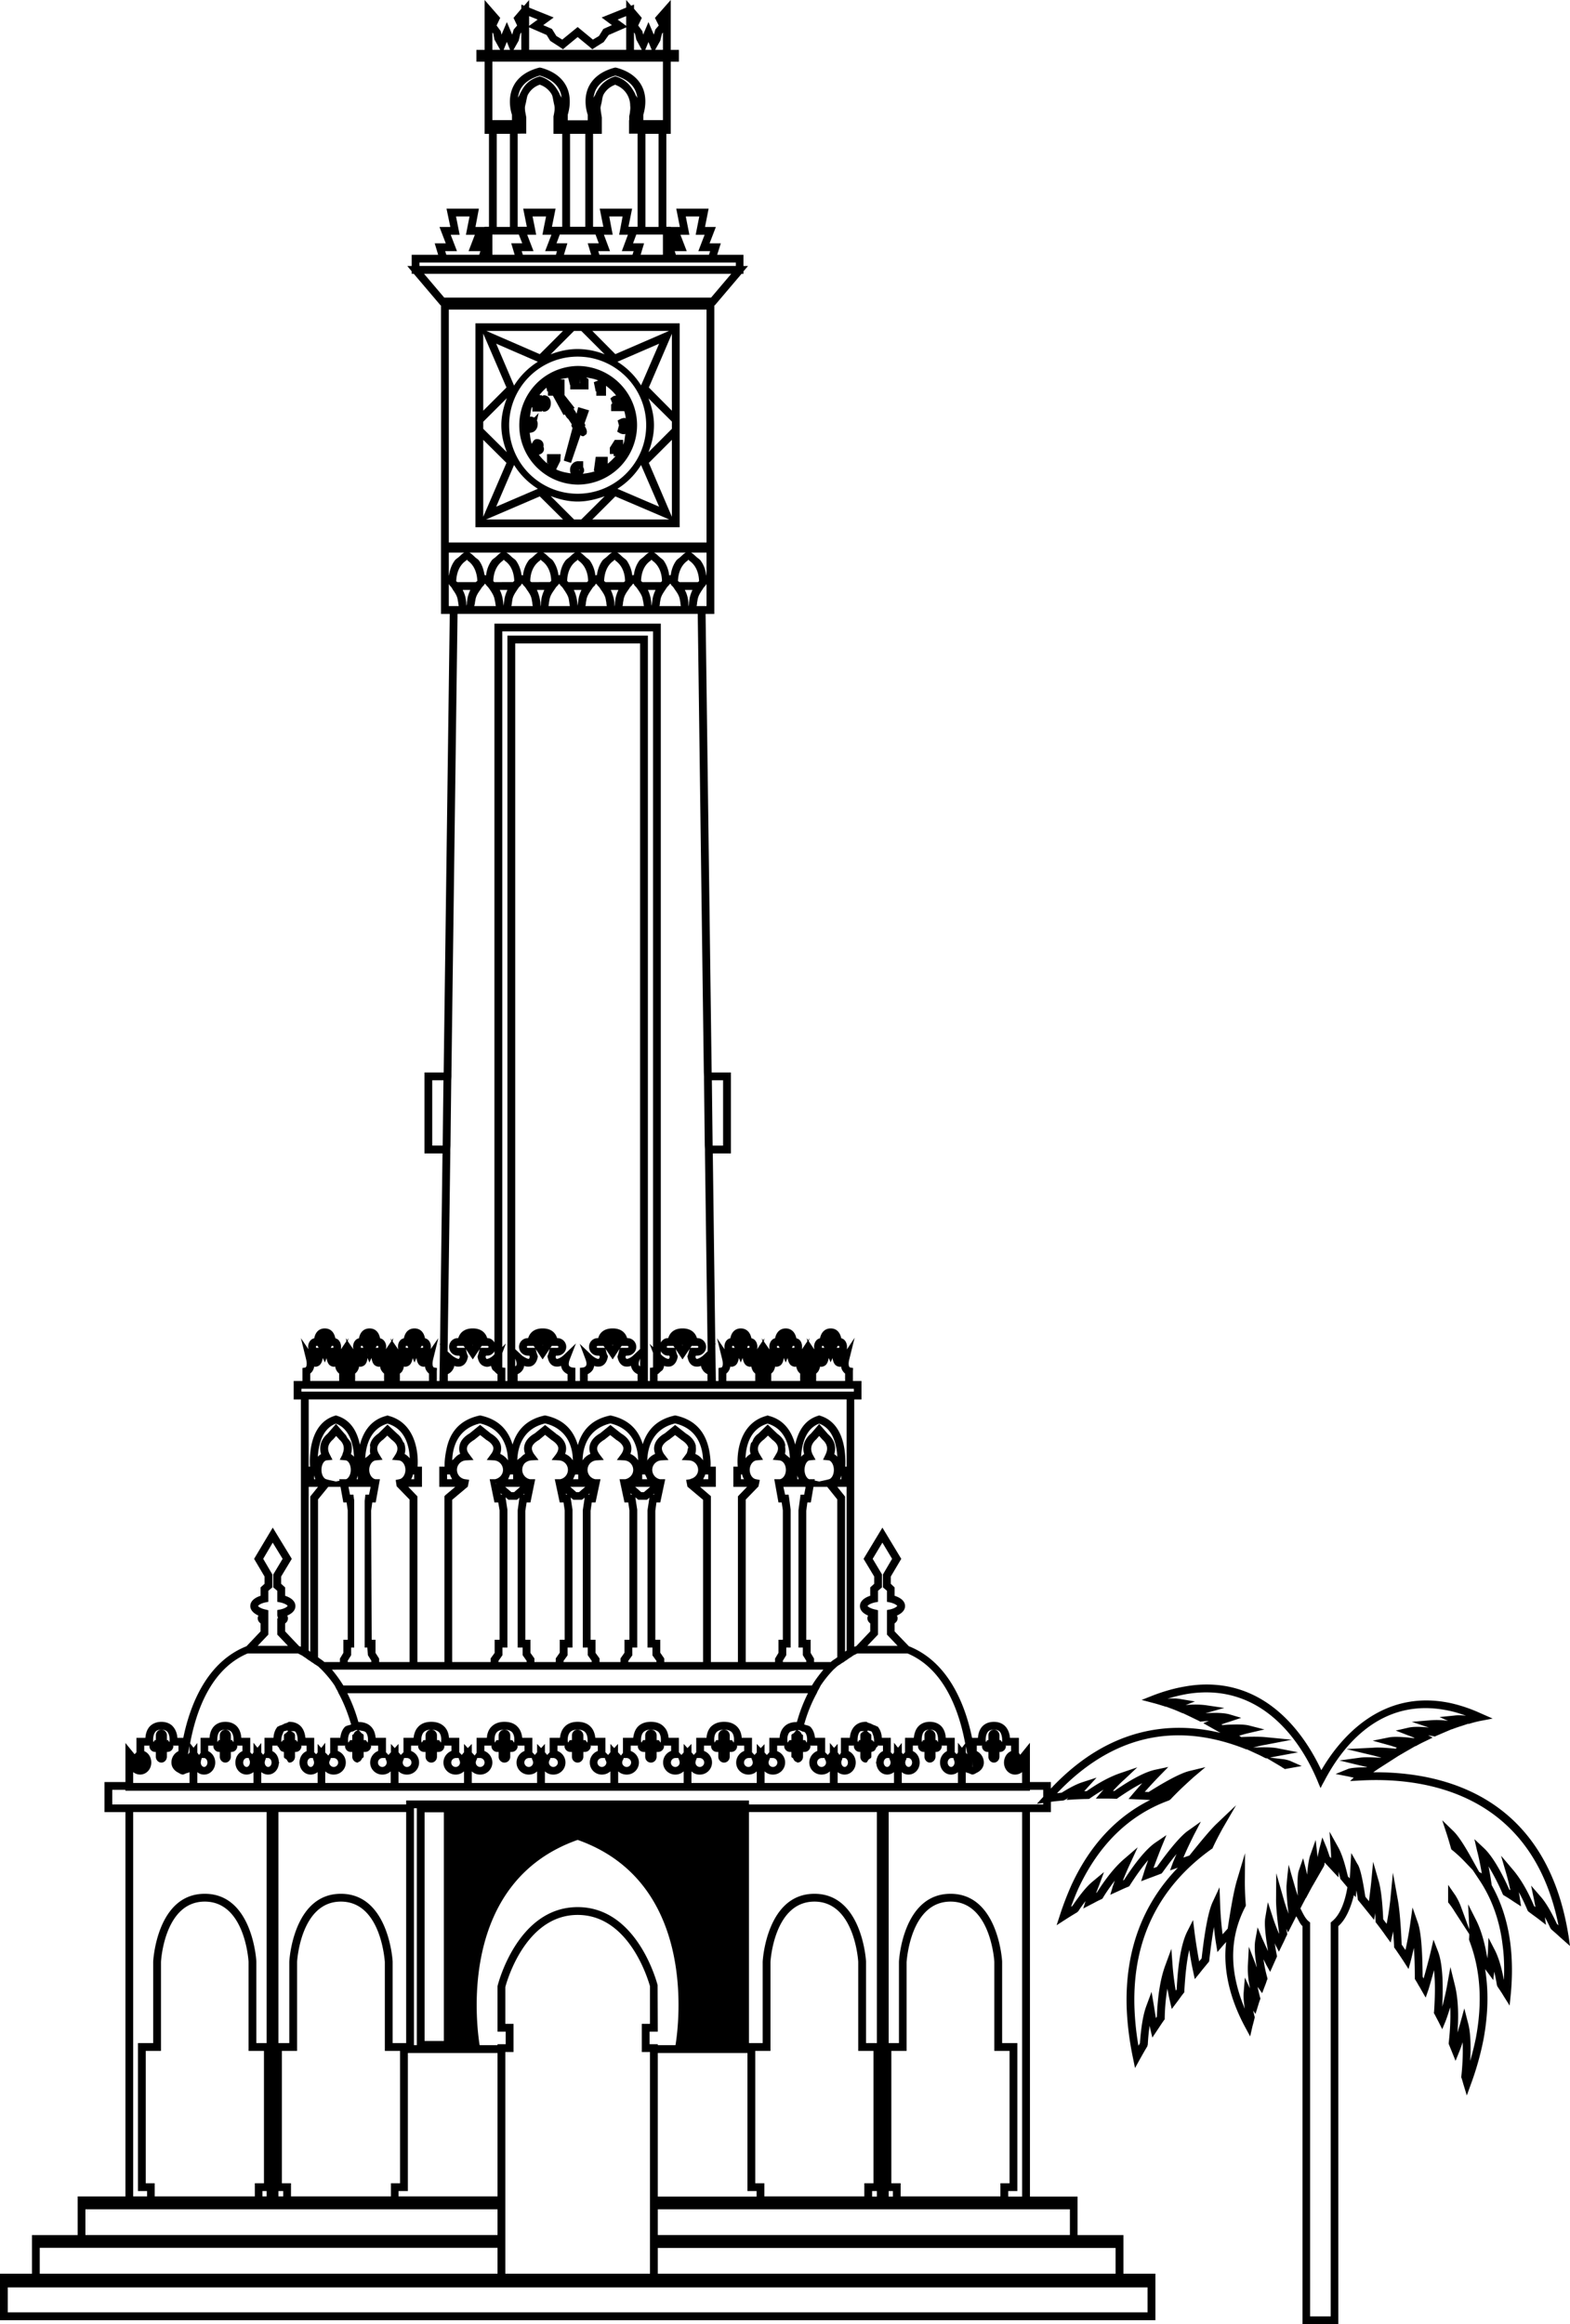 <svg width="109.975" height="162.731" xmlns="http://www.w3.org/2000/svg"><path d="M2845.987 1754.787c-.36-.053-.707-.12-1.027-.28l.293-.587.027-.48h-.96v.64a3.5 3.5 0 0 1-.573-.6c.2-.053.36-.187.36-.4a.352.352 0 0 0-.04-.16c.013-.04.013-.08.013-.107 0-.213-.16-.426-.467-.426-.2 0-.28.173-.36.333-.093-.24-.106-.507-.146-.773.146-.013.28-.053.36-.134.133-.12.2-.28.2-.48a.457.457 0 0 0-.053-.24l.12-.533-.307.32a.552.552 0 0 0-.253-.067c-.027 0-.04.027-.053.027.04-.227.053-.467.133-.68v.013l.04-.027v.307h.68v-.053c.04.013.067.067.12.067.24 0 .493-.187.493-.587 0-.387-.253-.56-.48-.56-.067 0-.093.04-.133.053v-.053h-.133v-.027l-.067.027c.16-.2.32-.373.506-.533l.053.266.053-.013v.307h.347l.747 1.36.08-.053.133.213c.027.04.08.08.12.12l.24.36c0 .027-.027.04-.027.067 0 .08.053.134.08.2l-.613 2.28.506.16.667-1.946c.04.013.053.053.08.067l.133.013.2-.147.027-.107c.027-.146-.053-.306-.12-.413l-.013-.013c0-.04.027-.053.027-.093 0-.053-.04-.08-.053-.133l.227-.64.093-.267-.76-.227-.12.467-.107.347.107-.347c-.027-.053-.04-.107-.08-.16l-.133-.2.08-.053-.707-.893v-1.094h-.307a3.53 3.53 0 0 1 .56-.12l.134.52.013-.013v.307H2847.227v-.68c0-.093-.12-.093-.16-.16.28.053.573.093.84.214l-.307.12.133.653.04-.013v.307h.68v-.694c.267.2.507.414.707.68-.08.013-.173.027-.24.08l-.16.12.133.347-.08.08v.467h.92c.053.16.08.333.107.506-.04-.013-.04-.027-.08-.027-.12 0-.24.04-.307.08l-.186.093.093.347-.12.44.186.107a.63.63 0 0 0 .32.067c.027 0 .04-.013.067-.027-.053.266-.053.533-.16.76v-.334h-.586l-.347.547v.44h.267v.147h.133a4.12 4.12 0 0 1-.547.533v-.48h-.84l-.133.973.067.04c-.267.093-.547.134-.84.174.04-.067.093-.134.093-.227a.462.462 0 0 0-.067-.24v-.413h-.333a.541.541 0 0 0-.4.16.613.613 0 0 0-.187.453c0 .093.013.173.053.24zm-1.587-.667a.096.096 0 0 1-.053-.027h.067zm-.787-.587zm-.466-.706c-.12-.267-.134-.574-.174-.867.04.293.053.6.174.867zm3.466-4.347.013-.293v.293h-.013c.013 0 0 0 0 0zm1.454 6.28h.013zm-1.48-.24v.04c-.013 0-.013 0-.013.013h-.013l.013-.067v-.013l.013.013zm4.04-3.107c0-2.28-1.867-4.146-4.16-4.146a4.154 4.154 0 0 0 0 8.307 4.165 4.165 0 0 0 4.16-4.16" style="fill:currentColor;fill-opacity:1;fill-rule:nonzero;stroke:none;stroke-width:.133" transform="translate(-2806.003 -1721.643)"/><path d="m2840.053 1758.013 3.76-1.613 1.627 1.613zm-.2-5.573 1.627 1.613-1.627 3.774zm0-1.267 1.654-1.653c-.227.6-.387 1.227-.387 1.893 0 .68.16 1.307.387 1.894l-1.654-1.64zm0-6.173 1.627 3.773-1.627 1.627zm5.587-.187-1.627 1.627-3.746-1.627zm.773 0h.507l1.64 1.64a5.261 5.261 0 0 0-1.893-.373c-.667 0-1.294.147-1.894.373zm6.654 0-3.76 1.627-1.614-1.627zm.2 5.587-1.614-1.627 1.614-3.76zm0 1.267-1.64 1.64c.226-.587.386-1.214.386-1.894 0-.666-.16-1.293-.386-1.88l1.64 1.627zm0 6.16-1.614-3.774 1.614-1.613zm-5.574.186 1.614-1.613 3.773 1.613zm4.68-.893-2.92-1.253a5.196 5.196 0 0 0 1.654-1.667zm-2.92-10.147 2.92-1.266-1.266 2.92a5.153 5.153 0 0 0-1.654-1.654zm-8.493-1.266 2.92 1.266c-.68.427-1.24.987-1.667 1.667zm2.92 10.16-2.92 1.253 1.253-2.92c.427.68.987 1.24 1.667 1.667zm-2.013-4.454c0-2.64 2.146-4.8 4.8-4.8 2.64 0 4.8 2.16 4.8 4.8 0 2.654-2.16 4.8-4.8 4.8a4.797 4.797 0 0 1-4.8-4.8zm5.053 6.6h-.507l-1.64-1.64c.587.227 1.227.387 1.894.387.666 0 1.293-.16 1.893-.373zm-.347.547h7.24v-14.28h-14.306V1758.56h7.066" style="fill:currentColor;fill-opacity:1;fill-rule:nonzero;stroke:none;stroke-width:.133" transform="translate(-2806.003 -1721.643)"/><path d="M2915.067 1856.36c-.4-.853-.774-1.493-1.12-1.893l-.694-.8.214 1.026s.04.2.093.48c-.027-.027-.053-.04-.093-.067-.454-1.08-.96-1.933-1.494-2.56l-.826-.973.36 1.227c0 .013.16.546.293 1.186a.284.284 0 0 1-.08-.053c-.44-.986-1.107-2.28-1.787-2.906l-.653-.614.2.867c.013.013.187.733.32 1.533l-.187-.106-.586-1.054c-.507-.906-.894-1.48-1.2-1.786l-.8-.774.346 1.054s.12.373.267.906l.027.08.067.053c.28.227.573.494.853.787l.574.6.506.76c.84 1.28 1.387 2.787 1.587 4.48.107.773.133 1.6.093 2.467-.173-.934-.387-1.6-.613-2.054l-.467-.906-.04 1.026s-.013.16-.04.414c-.173-1.067-.427-1.947-.76-2.627l-.587-1.16.067 1.293s.013.187.013.454l-.546-1.48a4.32 4.32 0 0 0-.427-.894l-.507-.733v1.227l.067.08c.133.173.267.36.387.56l1.027 1.586c0 .093 0 .214-.013.32v.067l.013.053c.786 2.027.933 4.32.466 6.814-.107.533-.24 1.066-.4 1.626.053-.96.04-2-.16-2.693l-.253-.987-.267.974c0 .013-.093.32-.213.72.08-1.04.08-2.294-.187-3.347l-.307-1.24-.226 1.253c0 .013-.133.76-.347 1.52.067-1.306.067-2.92-.293-3.866l-.32-.827-.2.867c0 .013-.227.946-.493 1.853l-.067-.133c-.013-1.934-.12-3.174-.334-3.774l-.373-1.066-.16 1.12c0 .013-.12.893-.333 1.853a1.878 1.878 0 0 1-.187-.267l-.08-.106c-.04-1.04-.133-2.387-.267-3.12l-.346-1.92-.187 1.946s-.08.76-.253 1.64l-.24-.32c-.053-1.226-.16-2.12-.307-2.64l-.4-1.386-.133 1.426c0 .013-.067.614-.16 1.334-.08-.107-.174-.214-.254-.32-.186-1.214-.346-1.934-.52-2.24l-.053-.08-.28-.507-.133-.227-.053.934s-.013.36-.053.84l-.053-.053-.08-.093c-.214-.934-.44-1.627-.694-2.067l-.586-1.053.08 1.2s.027.28.027.653c-.04-.04-.067-.08-.093-.093-.067-.2-.133-.387-.2-.587l-.32-.773-.213.813c-.04.174-.08.36-.12.574v-.013l-.134-1.2-.4 1.133c-.106.36-.16.853-.2 1.293-.04-.146-.053-.253-.053-.253l-.227-.893-.306.88c-.08.253-.107.8-.067 1.746-.147-.426-.24-.773-.24-.773l-.213-.733-.187-.667-.08.72-.067.72c-.013.173 0 .413.013.627.027.453.067.933.133 1.373a10.491 10.491 0 0 1-.347-1.027l-.52-1.813-.013 1.893c0 .547.107 1.534.214 2.294l-.013.04c-.254-.6-.427-1.12-.427-1.134l-.347-1.066-.186 1.106c-.08.507.053 1.48.2 2.32-.214-.44-.374-.826-.387-.826l-.347-.84-.16.893c-.093.52-.013 1.24.107 1.92-.067-.147-.093-.253-.093-.253l-.467-1.2-.067 1.28c-.027.533.04 1.12.147 1.64l-.36-.76-.08 1.013c-.027.307 0 .707.08 1.173-.253-.6-.453-1.2-.587-1.786-.453-1.907-.24-3.707.614-5.347l.04-.08v-.067c-.08-.934-.067-1.707-.067-1.707l.013-1.907-.547 1.827c-.253.813-.493 2.307-.667 3.453l-.36.4a23.13 23.13 0 0 1-.173-2.16l-.04-1.133-.48 1.027c-.293.626-.547 1.946-.773 3.946l-.027.04a1.69 1.69 0 0 0-.147.174c-.187-.987-.32-2-.32-2.014l-.107-.88-.4.787c-.4.787-.653 2.16-.746 4.067a.44.44 0 0 0-.067.093 20 20 0 0 1-.214-1.667l-.093-1.266-.44 1.2c-.333.92-.52 2.106-.573 3.546-.027.04-.04.067-.067.107-.08-.453-.133-.813-.133-.813l-.174-1.027-.36.973c-.226.6-.373 1.48-.453 2.627-.04.053-.067.12-.107.173a19.784 19.784 0 0 1-.28-2.746c-.133-4.667 1.694-8.374 5.4-11.027l.067-.04.027-.067c.334-.72.667-1.293.667-1.307l.96-1.653-1.387 1.32c-.4.387-1.026 1.133-1.88 2.2-.146.053-.28.093-.426.147.346-.814.706-1.507.706-1.52l.52-1-.92.653c-.466.333-1.2 1.173-2.16 2.52l-.24.08c.28-.76.56-1.467.56-1.467l.347-.84-.747.507c-.773.52-1.626 1.707-2.226 2.64-.013 0-.04.013-.067.013.24-.614.493-1.147.493-1.147l.533-1.16-.973.84c-.773.667-1.44 1.627-1.88 2.32-.013.013-.027.027-.053.027.107-.28.187-.48.187-.48l.36-.973-.8.666c-.52.427-1.04 1.16-1.414 1.707-.027.013-.067.04-.093.053.16-.44.334-.88.52-1.293 1.427-3.054 3.547-5.134 6.334-6.147l.106-.067c.747-.8 1.587-1.52 1.587-1.533l.867-.733-1.107.266c-.693.16-1.933.88-2.88 1.48-.093-.013-.173-.013-.267-.013a35.105 35.105 0 0 1 1.027-1.107l.627-.64-.88.187c-.867.173-2.04.893-2.894 1.493h-.107c.4-.44.76-.773.774-.773l.933-.88-1.213.413c-.693.24-1.48.654-2.333 1.254h-.174c.107-.107.174-.187.174-.187l.693-.76-.987.32c-.493.16-1.053.48-1.453.733l-.32.04c.013-.027.027-.04.04-.053 3.8-3.96 8.2-4.986 13.12-3.053l.093.04.027-.013.84.387c.147.067.293.147.427.213l.093.04.052-.013 1.014.6c.04.04.093.067.147.093l.092.067 1.187-.213-.813-.36a2.228 2.228 0 0 0-.493-.12l-.92-.107c.32-.067.533-.107.533-.107l1.44-.266-1.427-.28c-.267-.053-.667-.08-1.227-.067l-.493.013c.453-.12.813-.187.827-.187l1.88-.36-1.907-.186c-.467-.04-1.2-.027-1.64 0a.826.826 0 0 0-.147-.093 8.13 8.13 0 0 1 .68-.187l1.094-.253-1.093-.28c-.334-.08-.934-.093-1.854-.027-.027-.013-.04-.027-.067-.04.307-.12.547-.187.547-.187l.84-.28-.853-.253c-.374-.093-.934-.12-1.654-.067.053-.013.093-.027.093-.027l1.227-.347-1.267-.187c-.4-.053-.88-.067-1.44-.013l.653-.253-.96-.16a3.235 3.235 0 0 0-.973-.027c.467-.147.92-.253 1.36-.333 5.587-.92 8.253 3.92 9.147 6.053l.12.293.106.24.12-.24.147-.266c1.2-2.294 3.907-5.96 8.747-4.907.386.08.773.2 1.173.347-.32-.04-.6-.04-.813-.013l-1.04.106.6.267a5.522 5.522 0 0 0-1.254-.04l-1.293.107 1.2.4c-.627-.067-1.12-.067-1.453.013l-.867.2.827.32s.213.08.48.186c-.013.013-.027.013-.027.027-.854-.107-1.454-.12-1.774-.053l-1.12.227 1.107.306s.253.067.587.187c-.027.027-.067.04-.093.067-.44-.04-1.12-.106-1.56-.067l-1.894.093 1.84.44c.013 0 .267.067.6.16l-.027.013c-.666-.04-1.12-.053-1.426-.013l-1.467.2 1.44.347s.2.04.493.12c0 0 0 .013-.013.013-.92 0-1.2.067-1.333.12l-.853.347.893.173s.147.04.373.08l-.253.24.76-.04c4.4-.24 11.973.827 13.84 10.147a.357.357 0 0 0-.106-.093zm-15.76-.187-.093.08v27.574h-1.44v-27.574l-.093-.08c-.254-.2-.414-.573-.587-.906l.013-.027c.107-.214.213-.414.32-.614l.027-.067v-.04l.013.053.32-.6c.067-.12.12-.226.187-.333l.76-1.32.04-.107c0-.053.013-.106.013-.16.08.08.16.16.24.254l.733.786.013-.4c.04.16.08.334.12.507l.493.587c-.173 1.013-.506 1.933-1.08 2.386zm-20.227-8.72-.453.494.453-.067v.106h-20.613v-.279h-24.014v.279h-20.586v-1.026h.92v.067H2878.147v-.067h.933zm-10.533 27.6v.387h-.294v-.387zm8.08 0h.64v-10.36h-1.067v-5.706c0-.053-.267-4.747-3.613-4.747-3.36 0-3.614 4.693-3.614 4.76v5.693h-.72v-16.173h9.347v26.92h-.973zm-8.187-.546v-9.267h1.067v-6.227c.013-.04.24-4.226 3.08-4.226 2.826 0 3.066 4.186 3.066 4.213v6.24h1.067v9.267h-.64v.92h-6.987v-.92zm12.507 1.826v1.8h-28.867v-1.8h26.067zm3.2 2.707v1.8h-32.067v-1.8h26.067zm2.24 2.76v1.747h-79.84v-1.747zm-77.6-2.773h32.066v1.813h-32.066zm17.053-3.974v.374h-.333v-.374zm8.613-10.36h-.946v-5.706c0-.053-.267-4.747-3.627-4.747-3.347 0-3.613 4.693-3.613 4.76v5.693h-.76v-16.173h8.946zm-8.706 9.814v-9.267h1.066v-6.227c0-.04.24-4.226 3.067-4.226 2.84 0 3.067 4.186 3.08 4.213v6.24h1.067v9.267h-.64v.92h-7v-.92zm15.653-11.16v-2.574c.013-.053 1.28-5.053 5.067-5.053 3.786 0 5.053 4.987 5.066 4.987v2.64h-.573V1865.32h.573V1880.84H2841.4v-15.52h.573v-1.973zm25.267 1.346v-5.706c0-.053-.267-4.747-3.614-4.747-3.36 0-3.626 4.693-3.626 4.76v5.693h-.96v-16.173h8.96v16.173zm.426 10.36h.334v.387h-.334zm-8.186-.546v-9.267h1.066v-6.227c0-.04.24-4.226 3.08-4.226 2.827 0 3.067 4.186 3.067 4.213v6.24h1.067v9.267h-.64v.92h-7v-.92zm.093.546v.387h-6.92v-10.053H2858.36v9.666zm-12.534-24.586c8.307 2.933 7.12 12.773 6.854 14.373h-1.24v-.067h-.574v-.88h.574l-.013-3.253c-.013-.053-1.374-5.467-5.6-5.467-4.227 0-5.587 5.413-5.614 5.533v3.187h.574v.88h-.574v.067h-1.253c-.253-1.6-1.453-11.44 6.867-14.373zm-7.24-.134h.013zm-3.48 14.214v-16.014h1.347v16.014zm-.746.293v-16.587h.2v16.587zm4.146.547h1.707v10.04h-6.933v-.374h.653v-9.666zm-15.186-.694v-5.706c0-.053-.254-4.747-3.614-4.747s-3.613 4.693-3.613 4.76v5.693h-1.067v10.36h.64v.374h-.973v-26.907h9.347v16.173zm.426 10.36h.294v.374h-.294zm-8.173-.546v-9.267h1.067v-6.227c0-.04.226-4.226 3.066-4.226s3.067 4.186 3.067 4.213v6.24h1.08v9.267h-.64v.92h-7.013v-.92zm-4.227 1.826h28.867v1.8h-28.867zm3.347-29.92v-.693a.783.783 0 0 0 .48.173c.44 0 .787-.373.787-.84 0-.373-.2-.68-.494-.8v-.386h.4c0 .013-.04.013-.04.027 0 .226.174.413.4.413h.053v.333c0 .227.174.414.387.414.213 0 .387-.187.387-.414v-.333h.053c.213 0 .4-.187.4-.413 0-.013-.04-.013-.04-.027h.4v.386a.867.867 0 0 0-.494.8c0 .334.214.574.48.707.08.04.16.107.254.12.027 0 .027.013.04.013.093 0 .16-.053.24-.08.093-.04.186-.04.253-.093v.76h-3.947zm1.56-3.52c.173-.2.64-.2.827 0 .173.2.173.547.16.667l-.013.053c-.053-.027-.053-.133-.12-.133h-.053v-.334a.39.39 0 0 0-.387-.4.39.39 0 0 0-.387.4v.334h-.053c-.067 0-.067.106-.12.133l-.013-.053c-.013-.107-.013-.467.16-.667zm1.893 2.454c-.013.106-.013.173-.013.266 0-.093 0-.16.013-.266zm.494-1.454v.454l-.107.133c.027-.187.067-.387.107-.587zm4.213 1.027a.345.345 0 0 1 .013.133c0 .16-.107.307-.227.307-.133 0-.24-.147-.24-.307 0-.173.107-.306.24-.32h.174l-.027.027zm-2.227-1.053h-.013v-.013zm.52-1.12a.399.399 0 0 0-.386.4v.333h-.053c-.067 0-.067.093-.12.133v-.053c-.013-.12-.013-.466.146-.666.187-.2.64-.2.827 0 .173.2.173.546.16.666v.053c-.067-.027-.053-.133-.133-.133h-.053v-.333c0-.214-.174-.4-.387-.4zm-1.48 3.146c.427 0 .774-.373.774-.84 0-.36-.2-.666-.494-.8v-.386h.4c0 .013-.04.013-.04.027 0 .226.187.413.4.413h.053v.333c0 .227.174.414.387.414.213 0 .387-.187.387-.414v-.333h.053c.226 0 .4-.187.4-.413 0-.013-.027-.013-.04-.027h.4v.386c-.294.12-.494.427-.494.8 0 .467.347.84.787.84a.785.785 0 0 0 .48-.173v.76h-3.933v-.76c.133.12.293.173.48.173zm-.186-1.16h.186c.12.013.227.147.227.32 0 .16-.107.307-.227.307-.133 0-.24-.147-.24-.307 0-.053.013-.106.027-.173l.04-.133zm7.853.174c.013.04.027.093.027.146 0 .16-.107.307-.227.307-.133 0-.24-.147-.24-.307 0-.173.107-.306.227-.32h.187l-.027.027zm-1.6-2.054c.12.013.24-.027.32.04.16.2.173.547.147.667v.053c-.053-.04-.053-.133-.12-.133h-.053v-.334c0-.16-.16-.226-.294-.293zm-.667.707a1.105 1.105 0 0 1 .107-.533c.027-.053.027-.093.053-.134.04-.053.133-.053.213-.08.04-.013.08.027.12.013-.04.053-.08.08-.12.12-.067.08-.186.093-.186.2v.334h-.067s0 .027-.013.027c-.053 0-.053.08-.093.106zm-.92 2.333c.4 0 .72-.346.747-.773.013-.027.027-.04.027-.067 0-.027-.013-.027-.027-.053-.013-.333-.187-.627-.453-.747v-.386h.386c0 .013-.027.013-.027.027 0 .067.08.053.093.106.067.134.134.28.28.28.013 0 .013.027.013.027h.067v.334c0 .12.12.133.187.2.067.08.093.213.2.213.213 0 .387-.187.387-.413v-.334h.053c.226 0 .4-.186.4-.413 0-.013-.04-.013-.04-.027h.4v.387c-.294.12-.494.426-.494.8 0 .466.347.84.787.84a.785.785 0 0 0 .48-.174V1846.481h-3.947V1845.72a.755.755 0 0 0 .48.174zm-.173-1.16h.173c.134.013.24.147.24.32 0 .16-.106.307-.24.307-.133 0-.24-.147-.24-.307 0-.053.013-.106.027-.146l.053-.147zm-1.267-7.32h3.534c.067.04.133.067.2.107.106.04.186.12.28.173.093.053.173.134.266.187.04.027.067.04.107.067.027.027.053.04.093.067.053.04.12.067.173.12.08.053.16.093.227.147.013.013.04.013.053.027.08.08.173.16.253.24.334.346.64.706.907 1.106.053.093.093.187.147.28.053.08.093.174.133.267.387.707.667 1.453.88 2.187-.16.067-.36.067-.467.2-.2.226-.266.52-.293.733h-.707v1.053l-.133.187-.213-.213v-.68l-.28.36-.254-.28v.6l-.106.12-.134-.134v-1.013h-.613c-.027-.227-.093-.547-.307-.787-.133-.146-.386-.333-.813-.333-.107 0-.12.067-.2.08-.12.027-.187.067-.267.107-.08.053-.226.067-.28.12-.013.013-.067.013-.08.027-.213.24-.28.56-.293.786h-.627v1.054l-.093.133-.133-.16v-.667l-.267.334-.28-.347v.68l-.093.12-.133-.133v-1.014h-.627c-.013-.226-.08-.546-.293-.786-.133-.147-.387-.334-.827-.334-.426 0-.68.187-.813.334-.213.24-.28.56-.293.786h-.627v1.054l-.107.146-.12-.16v-.68l-.266.334-.24-.307c.426-2.293 1.466-5.213 4.026-6.293zm.907-.746.547-.574v-1.706l-.214-.053c-.36-.08-.493-.214-.506-.24.013-.04.146-.174.506-.254l.214-.04v-.773l.28-.24v-.907l-.64-1.093.666-1.133.694 1.133-.654 1.093v.907l.28.24v.773l.214.04c.36.08.506.214.506.24 0 .04-.146.174-.506.254l-.214.04v.386l.053.187-.053.013v1.133l.547.574.2.213h-2.12zm2.867-17.787h38.693v.2h-38.693zm.613-1.067a.684.684 0 0 0 .16-.173.838.838 0 0 0 .12-.32.224.224 0 0 0 .187 0c.32-.067.386-.44.413-.6l.147.32.12-.307c.027.174.093.52.4.587a.257.257 0 0 0 .2 0 .84.84 0 0 0 .12.32c.053.08.106.133.16.173v.52h-2.027zm.413-1.933h.107l.067.133h-.173c0-.013-.013-.04-.013-.067 0-.027.013-.053.013-.067zm1.094 0h.106c0 .013.013.04.013.067 0 .027-.013.053-.013.067h-.173zm1.64 1.933a.682.682 0 0 0 .16-.173.838.838 0 0 0 .12-.32c.067.027.12.027.186 0 .32-.067.387-.427.4-.6l.134.32.146-.32c.027.16.08.533.414.6.053.027.12.027.186 0a.66.66 0 0 0 .12.32c.053.08.107.133.16.173v.52h-2.026zm.413-1.933h.107l.053.133h-.16c-.013-.013-.013-.04-.013-.067 0-.027 0-.053.013-.067zm.467.693.013.053-.013-.04s-.027-.146-.053-.346c.027.2.053.333.053.333zm.626-.693h.107c0 .013.013.04.013.067 0 .027-.013.053-.013.067h-.173zm1.627 1.933a.53.53 0 0 0 .173-.173.836.836 0 0 0 .107-.32.257.257 0 0 0 .2 0c.32-.067.387-.427.413-.587l.134.307.133-.32c.027.16.08.533.4.6a.257.257 0 0 0 .2 0 .66.66 0 0 0 .12.32c.053.08.107.133.16.173v.52h-2.04zm.427-1.933h.106l.053.133h-.16c-.013-.013-.013-.04-.013-.067 0-.027 0-.053.013-.067zm1.093 0h.093c.013.013.013.04.013.067 0 .027 0 .053-.013.067h-.16zm.747-14.027v-4.573h.786l-.053 4.573zm4.36 14.4v.214l-.08.08c-.12.12-.334.24-.44.24-.04.013-.053 0-.107-.134.013-.027.027-.053.027-.093h.107c.226 0 .386-.133.493-.306zm-.494-.24h-.493l.093-.133h.4c.04 0 .08.027.08.067 0 .04-.04.067-.08.067zm-1.04-1.093zm.013.893.013.013-.013.013-.013-.013zm-1.04.2c-.04 0-.08-.027-.08-.067 0-.04.04-.067.08-.067h.4l.093.134zm.694.68.013-.08-.027-.08c-.013 0-.053-.133-.093-.306l-.027-.12.48.72.48-.72-.027.12c-.053.186-.093.32-.093.32l-.027.08.013.067c.08.413.293.56.466.613.174.067.334.027.467-.027.027.093.053.187.107.267.04.067.093.067.133.12.067.067.147.16.213.186v.48h-3.48v-.48a.743.743 0 0 0 .347-.306.671.671 0 0 0 .107-.267.796.796 0 0 0 .466.027c.174-.053.387-.2.48-.613zm12.04.147.027-.08v.547c.053.027.133.08.133.08l.133.013-.133-.013s-.08-.053-.133-.08c-.027-.027-.053-.013-.067-.04-.053-.093-.04-.24.04-.427zm-8.654.427c-.013.027-.04.013-.067.04v-.534l.027.067c.08.187.093.334.04.427zm2.4-1.254.093-.133h.387c.04 0 .08.027.08.067 0 .04-.04.067-.08.067zm-.893.68.013-.08-.027-.08s-.053-.133-.093-.306l-.027-.12.48.72.493-.734-.027.12c-.053.2-.106.334-.106.334l-.027.08.027.067c.08.413.293.56.466.613.16.04.32.027.467-.027a.899.899 0 0 0 .093.267.84.84 0 0 0 .36.306v.48h-3.493v-.48a.769.769 0 0 0 .36-.306.638.638 0 0 0 .093-.267.833.833 0 0 0 .48.027c.16-.053.373-.2.466-.613zm-.28-.813.093.133h-.493c-.04 0-.08-.027-.08-.067 0-.04.04-.067.08-.067zm.64-.053-.013.013-.013-.013.013-.013zm-.013-.907-.68.88zm6.347 1.627c-.12.12-.334.24-.44.24-.04 0-.067-.013-.107-.133.013-.027.027-.053.04-.093h.093c.347 0 .627-.28.627-.614a.615.615 0 0 0-.627-.613h-.013c-.133-.44-.493-.68-1.013-.68-.534 0-.894.24-1.014.68h-.027a.603.603 0 0 0-.613.613c0 .334.267.614.613.614h.107c.013.04.027.067.027.093-.027.08-.053.133-.08.133-.107.013-.32-.107-.467-.24l-.853-.813.413 1.106c.067.187.08.334.027.427-.053.093-.186.12-.186.12l-.24.027v.92h-.32v-.92l-.24-.027s-.134-.027-.2-.12c-.04-.093-.027-.24.04-.427l.44-1.133-.88.84c-.134.12-.347.24-.44.24-.04 0-.08-.013-.107-.133.013-.027.013-.053.027-.093h.093c.347 0 .627-.28.627-.614a.615.615 0 0 0-.627-.613h-.013c-.133-.44-.493-.68-1.013-.68-.52 0-.88.24-1.014.68h-.013a.615.615 0 0 0-.627.613c0 .334.28.614.627.614h.107c0 .04.013.067.013.093-.013.093-.053.133-.067.133-.053.013-.32-.107-.48-.24l-.467-.44v-49.413h8.747v49.4zm-.907-.533.093-.134h.4c.04 0 .08.027.08.067 0 .04-.04.067-.08.067zm-.56-.187.027-.027.013.027-.013.027zm-1.013.187c-.04 0-.08-.027-.08-.067 0-.04.04-.067.08-.067h.4l.093.133zm.693.68.013-.08-.027-.08c-.013 0-.067-.134-.107-.32l-.027-.12.494.733.48-.733-.027.12c-.053.2-.093.333-.093.333l-.027.08.013.067c.093.413.306.56.466.613.16.04.32.027.467-.027.027.093.053.187.107.267a.77.77 0 0 0 .36.307v.48h-3.494v-.48a.838.838 0 0 0 .36-.307c.04-.08.08-.173.093-.267a.796.796 0 0 0 .467.027c.173-.053.387-.2.48-.613zm3.173-.334v1.027l-.213.027v.92h-.147v-52.187h-9.84V1818.334h-.146v-.92l-.214-.027v-1l.254-.68-.254.253V1765.854h10.56v50.106l-.24-.226zm2.614-.346.093-.134h.386c.053 0 .08.027.08.067 0 .04-.027.067-.08.067zm-.56-.187.013-.027.013.027-.013.027zm-1.374 1.72a.638.638 0 0 0 .093-.267c.16.053.32.067.48.027.16-.053.374-.2.467-.613l.013-.08-.027-.08s-.053-.133-.093-.307l-.027-.12.48.72.493-.733-.027.12c-.053.2-.106.333-.106.333l-.027.08.027.067c.08.414.293.56.466.614.16.04.32.027.467-.027a.653.653 0 0 0 .107.266c.093.16.226.254.346.307v.48h-3.493v-.48c.08-.027.147-.12.227-.187.04-.04.093-.053.133-.12zm.28-1.6c0-.04.04-.067.08-.067h.387l.093.133h-.48c-.04 0-.08-.027-.08-.067zm.08.613h.107c0 .04.013.067.027.093-.027.08-.053.134-.08.134-.12.013-.32-.107-.467-.24l-.08-.08v-.214c.107.174.267.307.494.307zm-15.24-14.16v-.28l.013-.266.053-4.574.013-.266v-.28l.427-32.107h.587l.027-.24v-.04.04l-.027.24h2.586l.027-.24s0-.027.013-.04c-.013.013-.013.04-.013.04l-.027.24h2.587l.04-.24v-.04.04l-.04.24h2.6l.027-.24s.013-.027.013-.04c0 .013-.013.04-.013.04l-.027.24h2.586l.04-.24v-.04.04l-.04.24h2.6l.027-.24v-.04.04l-.027.24h2.6l.027-.24v-.04.04l-.027.24H2854.878l.427 32.107.013.28v.266l.053 4.574.013.266v.28l.187 13.854-.307.293c-.133.12-.347.24-.44.24-.04 0-.067-.013-.107-.133.013-.027.013-.053.027-.093h.093c.347 0 .627-.28.627-.614a.615.615 0 0 0-.627-.613h-.013c-.133-.44-.493-.68-1.013-.68-.52 0-.867.24-1 .68h-.027c-.227 0-.387.133-.493.307v-50.334h-11.654v50.334c-.106-.174-.266-.307-.493-.307h-.013c-.134-.44-.494-.68-1.014-.68s-.88.24-1.013.68h-.027a.603.603 0 0 0-.613.613c0 .334.267.614.613.614h.107c.013.04.027.067.027.093-.027.093-.053.133-.08.133-.053.013-.32-.107-.467-.24l-.307-.28zm-.106-38.32v-1.533c.053.027.053.093.093.12.093.08.146.187.2.28.173.24.293.44.333.693.013.093.04.187.04.267a.944.944 0 0 1 .027.173h-.627zm-1.734-23.266h21.52l-1.413 1.666h-18.693zm-.32-.787h22.16v.24h-22.16zm2.627-.8-.44-1.147h.627l-.254-1.28h.947l-.253 1.28h.626l-.44 1.147h.827l-.08.253h-2.307l-.08-.253zm2.48-1.16h1.853l.24.613h-.773l.24.8h-1.56zm1.227-7.053v6.52h-.92v-6.52h.32zm9.493 6.52v-6.52h.92v6.519zm-2.48 1.693-.427-1.147h.614v-.013l-.053-.266-.053-.28-.134-.72h.934l-.134.72-.053.28-.053.266v.013h.613l-.426 1.147h.826l-.08.253h-2.32l-.08-.253zm-1.16-10.72c.027-.187.08-.4.173-.587.24-.466.694-.786 1.36-.986.667.2 1.12.52 1.36.973.107.2.16.413.187.613-.027-.093-.093-.146-.133-.226-.04-.134-.12-.254-.187-.36-.253-.414-.6-.747-1.147-.92l-.08-.027-.08.027a2.053 2.053 0 0 0-1.146.92 1.567 1.567 0 0 0-.174.333c-.04.093-.106.147-.133.24zm.587 2.507v-1.147l-.013-.08s-.027-.147-.053-.333c-.013-.067-.013-.147-.027-.227 0-.147.067-.32.093-.48.027-.173.053-.36.133-.507.173-.293.44-.533.813-.666.027.013.027.013.04.027a1.532 1.532 0 0 1 1 1.44 1.21 1.21 0 0 1 0 .306c-.013.093-.013.16-.027.227-.013.093-.04.2-.04.213v.267h-.013v.946h.6v6.52h-.64l.254-1.266h-2.267l.253 1.266h-.72v-6.506zm-2.227 6.506v-6.506H2847v6.506zm-3 .56h.627v-.013l-.053-.266-.053-.28-.147-.72h.947l-.147.72-.053.28-.053.266v.013h.627l-.44 1.147h.826l-.067.253h-2.32l-.08-.253h.827zm-.653-9.573c.027-.2.08-.4.173-.6.24-.453.693-.773 1.36-.973.667.2 1.12.52 1.36.973.107.2.16.413.173.613-.013-.093-.08-.146-.12-.226-.04-.134-.12-.254-.186-.36a2.053 2.053 0 0 0-1.147-.92l-.08-.027-.08.027c-.64.2-.96.56-1.173.946-.053.093-.107.187-.147.28-.027.093-.107.174-.133.267zm.586 2.493v-1.133l-.013-.08s-.027-.16-.067-.36c0-.067-.013-.12-.013-.187-.013-.16.067-.346.093-.533.04-.16.053-.333.134-.467a1.47 1.47 0 0 1 .813-.666 1.5 1.5 0 0 1 .827.666c.08.134.093.32.133.494.027.173.093.36.08.506 0 .067 0 .12-.013.187-.027.2-.067.36-.067.36v1.226h.613v6.507h-.72l.254-1.267h-2.267l.253 1.267h-.64V1731zm4.547 8.48h-1.907l.24-.8h-.76l.227-.613h2.507l.226.613h-.773zm2.933-.8.227-.613H2852.439v1.413h-1.56l.24-.8zm-9.853-12.72h11.947v4.094h-1.374v-.374c.067-.226.334-1.16-.106-2.013-.32-.613-.92-1.053-1.774-1.28l-.08-.013-.067.013c-.853.227-1.453.667-1.773 1.28-.44.853-.173 1.787-.093 2.013v.387h-1.4v-.387c.067-.226.333-1.16-.107-2.013-.32-.613-.92-1.053-1.773-1.28l-.08-.013-.067.013c-.853.227-1.467.667-1.773 1.28-.44.853-.187 1.787-.107 2.013v.374h-1.373zm0-2.04.067.08.08.414.4.72h-.547zm1.013.654.227.56h-.453zm.827-.08.12-.494.067-.08v1.214h-.547zm.733.426v-1.36l1.227.534.253.413.64.413.254.174.2-.174.826-.68.827.68.2.174.267-.174.533-.333.347-.493 1.226-.534v1.574h-6.8zm0-1.733v-.413l.174.067.426.173-.6.44zm6.627-.347.173-.067v.68l-.6-.44zm.72 1.08.067.08.093.414.387.72h-.547zm1.013.667.227.547h-.453zm.827-.093.12-.493.067-.08v1.213h-.547zm1.853 14.733-.44-1.146h.627l-.253-1.28h.946l-.253 1.28h.627l-.44 1.146h.826l-.08.254h-2.32l-.08-.254zm1.387 20.4h-18.053v-16.307h18.053zm0 .72v1.574l-.013.013c-.053-.334-.147-.694-.4-1.04-.08-.107-.213-.174-.32-.28-.107-.093-.187-.187-.333-.267 0 0 0-.013-.013-.013h1.08zm-3.267 3.56c0-.08.027-.173.04-.266.04-.254.174-.454.334-.694.067-.093.12-.2.213-.28.053-.04.053-.093.107-.12.013-.013.013-.027.027-.027v-.013c.067.04.067.12.133.16.093.08.147.187.213.28.174.24.294.44.334.694.013.093.04.186.04.266 0 .053.027.134.027.174h-1.494c0-.04.027-.12.027-.174zm.72-1.693c-.013 0-.013.013-.027.013.013 0 .013-.013.027-.027zm0-.307-.067.027a2.272 2.272 0 0 0-.386-1.04c-.08-.106-.214-.173-.32-.28-.107-.093-.187-.186-.334-.266 0 0 0-.013-.013-.013h2.214c-.013 0-.013.013-.027.013-.134.08-.214.173-.32.266-.107.107-.24.174-.32.28-.24.334-.347.694-.387 1.027zm-3.306 2c0-.08.027-.173.04-.266.04-.254.16-.454.333-.694.067-.093.12-.2.213-.28.053-.04.053-.093.107-.133.013 0 .013-.013.027-.027.067.04.067.12.12.16.093.08.16.187.227.28.16.24.293.44.32.693.027.093.04.187.053.267 0 .053.027.133.027.173h-1.494c0-.04.027-.12.027-.173zm-.4-3.573h2.213c-.013 0-.013.013-.013.013-.147.08-.227.173-.333.267-.107.106-.24.173-.32.28-.24.333-.347.693-.387 1.026l-.04-.013-.067.027a2.272 2.272 0 0 0-.387-1.04c-.08-.106-.213-.173-.32-.28-.106-.093-.186-.186-.32-.266-.013 0-.013-.013-.027-.013zm-2.2 3.573c0-.08.027-.173.04-.266.04-.254.173-.454.333-.694.067-.093.12-.2.227-.28.053-.04.053-.106.106-.146.013 0 .013 0 .013-.013v.013c.08.04.08.106.134.146.093.08.146.187.213.28.173.24.293.44.333.694.013.093.04.186.04.266 0 .053.027.134.027.174h-1.493c0-.04.027-.12.027-.174zm-.387-3.573h2.213l-.013.013c-.146.08-.226.173-.333.267-.107.106-.24.173-.32.28-.24.333-.347.706-.387 1.026l-.053-.013-.053.027a2.22 2.22 0 0 0-.386-1.04c-.08-.106-.214-.173-.32-.28-.107-.093-.187-.186-.32-.266-.013 0-.013-.013-.027-.013zm-2.2 3.573c0-.08.027-.173.04-.266.04-.254.16-.454.333-.694.067-.093.12-.2.214-.28.053-.04.067-.106.133-.146v-.013.013c.067.04.067.106.12.146.107.08.16.187.227.28.16.24.293.44.333.694l.04.266c0 .053.027.134.027.174h-1.493c0-.04.013-.12.027-.174zm-.4-3.573h2.227l-.013.013c-.147.08-.227.173-.334.267-.106.106-.24.173-.32.28-.253.333-.346.706-.386 1.026l-.053-.013-.053.013a2.226 2.226 0 0 0-.387-1.026c-.08-.107-.227-.174-.32-.28-.107-.093-.187-.187-.333-.267-.013 0-.013-.013-.027-.013zm-2.2 3.573.04-.266c.04-.254.173-.454.333-.694.067-.093.12-.2.227-.28.053-.04.053-.12.12-.16.013.013.013.027.013.027.067.04.067.093.12.134.093.08.147.186.213.28.174.24.294.44.334.693.013.093.04.187.04.267 0 .053.027.133.027.173h-1.494c0-.04.027-.12.027-.173zm-.373-3.573h2.213c-.013 0-.013.013-.027.013-.133.08-.213.173-.32.267-.107.106-.253.173-.32.28a2.13 2.13 0 0 0-.387 1.04l-.067-.027-.04.013a2.174 2.174 0 0 0-.386-1.027c-.08-.107-.227-.173-.32-.28-.107-.093-.187-.187-.334-.267zm-2.214 3.573c0-.08.027-.173.04-.266.04-.254.16-.454.334-.694.067-.093.12-.2.213-.28.053-.04.067-.12.133-.16v.013c.013 0 .013.013.013.027.053.027.067.08.107.12.093.08.16.187.227.28.16.24.28.44.32.694.027.093.04.186.053.266 0 .053.027.134.027.174h-1.507c0-.04.027-.12.04-.174zm-.373-3.573h2.213c-.013 0-.013.013-.027.013-.133.08-.213.173-.32.267-.106.106-.253.173-.32.28a2.13 2.13 0 0 0-.386 1.04l-.067-.027-.04.013c-.053-.334-.147-.694-.387-1.027-.08-.107-.227-.173-.32-.28-.107-.093-.187-.187-.333-.267zm-1.04.56c-.253.347-.347.707-.4 1.04l-.013-.013V1760.335h1.08c-.013 0-.013.013-.027.013-.133.08-.213.173-.32.266-.107.107-.253.174-.32.28zm1.093 2.053c-.106.24-.186.467-.213.694-.013.093-.027.186-.027.266 0 .053-.027.12-.027.174 0-.053-.013-.12-.013-.174 0-.08-.013-.173-.027-.266a2.117 2.117 0 0 0-.227-.694zm-.906-.546a.264.264 0 0 0-.08-.053c.013-.4.12-1.067.693-1.454.027-.013.027-.053.053-.067.027.013.027.053.053.067.547.374.667 1.027.68 1.427-.04.027-.08.053-.107.08zm3.506.546c-.106.24-.186.467-.213.694l-.04.266c0 .053-.013.12-.013.174a.746.746 0 0 0-.027-.174c0-.08-.013-.173-.027-.266a2.441 2.441 0 0 0-.213-.694zm-.92-.546c-.013-.027-.053-.04-.067-.067 0-.387.12-1.054.68-1.44.027-.013.027-.053.053-.067.027.013.027.053.053.067.56.373.667 1.026.68 1.426-.027.027-.067.053-.093.08zm3.507.546c-.107.24-.187.467-.213.694-.013.093-.027.186-.027.266 0 .053-.013.12-.013.174h-.013c0-.053-.013-.12-.013-.174 0-.08-.013-.173-.027-.266a2.945 2.945 0 0 0-.214-.694zm-.907-.546c-.027-.027-.067-.04-.08-.067 0-.4.12-1.054.68-1.44.027-.013.027-.053.053-.067.027.013.027.053.053.067.56.386.68 1.04.68 1.426-.027.027-.067.053-.093.08zm3.507.546c-.107.24-.187.467-.213.694l-.04.266c0 .053-.013.12-.013.174a.746.746 0 0 0-.027-.174c0-.08-.013-.173-.027-.266a2.439 2.439 0 0 0-.214-.694zm-.92-.546-.08-.08c0-.387.12-1.054.68-1.427.027-.013.027-.053.053-.067.027.013.027.053.053.067.56.387.68 1.04.68 1.44-.027.013-.053.04-.08.067zm3.507.546c-.107.24-.187.467-.214.694-.013.093-.027.186-.027.266 0 .053-.013.12-.013.174h-.013c0-.053-.013-.12-.013-.174 0-.08-.013-.173-.027-.266a3.002 3.002 0 0 0-.226-.694zm-.907-.546c-.027-.027-.067-.053-.093-.08.013-.387.12-1.054.68-1.427.027-.013.027-.053.053-.067.027.013.027.053.053.067.56.387.68 1.04.68 1.44-.027.027-.053.04-.08.067zm3.507.546c-.107.24-.187.467-.214.694l-.04.266c0 .053-.013.12-.013.174 0-.053-.027-.12-.027-.174 0-.08-.013-.173-.027-.266a2.438 2.438 0 0 0-.213-.694zm-.92-.546c-.027-.027-.067-.053-.093-.08.013-.4.12-1.054.68-1.427.027-.013.027-.053.053-.067.027.013.027.053.053.067.56.387.68 1.053.68 1.44-.027.027-.053.04-.067.067zm3.506.546c-.106.24-.186.467-.213.694-.013.093-.027.186-.027.266 0 .053-.013.12-.013.174h-.013c0-.053-.013-.12-.013-.174 0-.08-.013-.173-.027-.266a2.117 2.117 0 0 0-.227-.694zm-.906-.546c-.04-.027-.08-.053-.107-.08.013-.4.133-1.054.68-1.427.027-.013.027-.053.053-.067.027.013.027.053.053.067.573.387.68 1.053.693 1.44-.027.027-.053.04-.08.067zm1.893.266v1.414h-.693c0-.04.027-.12.027-.174 0-.08.027-.173.04-.266.04-.254.16-.454.32-.694.067-.093.12-.2.213-.28.04-.027.04-.093.093-.12zm1.16 34.614v4.573h-.733l-.053-4.573zm.227 20.533a.682.682 0 0 0 .16-.173.838.838 0 0 0 .12-.32c.067.027.12.027.186 0 .32-.067.387-.44.414-.6l.133.32.133-.32c.027.16.093.533.414.6.067.027.12.027.186 0 .027.12.067.226.12.32.053.08.107.133.16.173v.52h-2.026zm.413-1.933h.107l.067.133h-.174c0-.013-.013-.04-.013-.067 0-.027.013-.053.013-.067zm1.093 0h.107c0 .013.013.04.013.067 0 .027-.013.053-.013.067h-.16zm1.64 1.933a.682.682 0 0 0 .16-.173c.053-.093.093-.2.12-.32.067.027.12.027.187 0 .333-.067.387-.44.413-.6l.134.32.133-.32c.027.16.093.533.413.6.067.027.12.027.187 0 .027.12.067.226.12.32.053.08.107.133.16.173v.52h-2.027zm.414-1.933h.106l.067.133h-.173c0-.013-.013-.04-.013-.067 0-.027.013-.053.013-.067zm1.093 0h.107c0 .013.013.04.013.067 0 .027-.013.053-.013.067h-.16zm1.64 1.933a.684.684 0 0 0 .16-.173c.053-.093.093-.2.12-.32.067.027.12.027.187 0 .32-.067.386-.44.413-.6l.133.306.134-.293c.027.16.093.52.4.587.08.027.146.027.2 0a.66.66 0 0 0 .12.32c.053.08.106.133.16.173v.52h-2.027zm.413-1.933h.093l.067.133h-.16c-.013-.013-.013-.04-.013-.067 0-.027 0-.053.013-.067zm1.094 0h.106c0 .013.013.04.013.067 0 .027-.013.053-.013.067h-.173zm.813 21.533.08-.067v-.013zm-1.653 7.507c.013.04.027.08.027.133 0 .16-.147.307-.32.307a.32.32 0 0 1-.307-.307c0-.173.133-.307.307-.32h.24l-.027.027zm-4.28 1.493v-.747a.85.85 0 0 0 .586.227.848.848 0 0 0 .854-.84.838.838 0 0 0-.56-.8v-.387h.533c0 .013-.04.013-.04.027 0 .227.187.414.413.414h.093v.333c0 .067.093.067.12.12.053.12.12.227.254.253.013 0 .013.04.04.04.226 0 .4-.186.4-.413v-.333h.106a.415.415 0 0 0 .414-.414c0-.013-.04-.013-.04-.027h.52v.374c-.32.12-.56.44-.56.813 0 .467.386.84.853.84.227 0 .44-.08.587-.227V1846.481h-4.574zm.36-1.68h.24a.32.32 0 0 1 .293.32.31.31 0 0 1-.307.307.31.31 0 0 1-.28-.44l.068-.16zm1.88-1.947c-.067.04-.12.12-.174.187-.067.067-.186.08-.186.173v.334h-.093c-.093 0-.107.12-.174.173l-.013-.107s-.053-.386.147-.613c.08-.08.227-.093.36-.12.053-.013.093-.013.133-.027zm.346.254c-.053-.107-.106-.187-.213-.214-.027-.013-.04-.027-.04-.04.013 0 .027-.013.04-.013a.82.82 0 0 1 .253.093c.067.027.16.027.2.067.2.227.147.614.147.614l-.013.106c-.067-.053-.067-.173-.16-.173h-.107v-.333c0-.053-.08-.053-.106-.107zm-32.333-4.494h33.867c-.294.36-.574.72-.8 1.107h-32.827a8.941 8.941 0 0 0-.8-1.107zm-1.533-11.92.706-.866v-.013h.867l.2 1.093h.227l.08.547v9.066h-.307v.92l-.24.4v.24h-1.093c-.134-.133-.294-.213-.44-.333zm0-.88-.547.68v10.867c-.04-.027-.067-.053-.107-.08v-11.467zm-.187-.533H2828v-.267c.027.093.053.174.093.267zm6.707 0c.067-.107.106-.213.133-.333h.08v.333zm-2.534 0 .027.013zm-.653 0zm.333-1.773c-.067.04-.106.093-.16.146-.067.053-.146.093-.2.16.04-.84.334-2.066 1.56-2.426 1.254.36 1.52 1.586 1.56 2.426a1.328 1.328 0 0 0-.36-.306c.067-.2.067-.467-.027-.747-.013-.04-.067-.067-.08-.107-.093-.186-.173-.373-.413-.56l-.68-.64-.013.013-.627.614c-.346.24-.506.493-.573.746-.027.08 0 .147 0 .227-.013.16-.027.333.013.453zm-.613.986c0-.04.013-.067.027-.093-.013.027-.027.053-.027.093zm-.347.787c.013-.027.013-.053.027-.08.013-.053.04-.107.053-.173v.253h-.053zm-2.493-1.76a.986.986 0 0 0-.227.187c.053-.84.307-1.974 1.267-2.32.96.346 1.227 1.48 1.267 2.32a.94.94 0 0 0-.214-.187c.08-.267.08-.52.013-.76-.053-.133-.16-.24-.253-.36-.067-.093-.093-.2-.187-.28l-.613-.707h-.013l-.587.68c-.453.387-.613.894-.453 1.427zm1.747 1.76zm.013 0h-.493l.027.107-.254.053-.493-.107-.187-.053c-.16-.04-.333-.294-.333-.654 0-.386.187-.653.36-.666l.413-.04-.186-.36c-.214-.4-.147-.747.24-1.08l.2-.227.16.173.067.08c.32.28.386.614.226.987-.013.013 0 .04-.013.067l-.187.36.414.04c.173.013.36.28.36.667 0 .346-.174.6-.334.653zm.546 1.4-.04-.32h-.24l-.013-.067-.093-.48H2831.96l-.013.093-.093.453h-.254l-.04.334-.013.093V1837h.187l.04.533.24.387v.093H2830.361v-.093l.24-.387V1837h.213v-10.333zm1.507 10.76v-.92h-.267l-.04-9.04.08-.573h.24l.294-1.627h-.32c-.24-.053-.427-.333-.427-.653 0-.347.213-.654.48-.667l.427-.04h.027l-.24-.387c-.24-.386-.16-.706.293-1.04l.28-.266.307.293c.426.307.506.64.266 1.027l-.24.373.454.04c.266.013.48.307.48.667 0 .32-.187.613-.427.653l-.253.053.067.44.906.933v11.374h-2.133v-.24zm5.36-12.16h-.347v-.333h.2a.907.907 0 0 0 .12.253c0 .013 0 .027.013.04.013.013.013.027.013.04zm17.6 0c0-.013 0-.027.013-.04 0-.013 0-.027.013-.04.04-.08.093-.16.106-.253h.214v.333zm-.88.267zm-2.64.813.08-.067-.013.067zm-1.733 11.64.28-.387V1837h.346v-9.653l-.133-.867.213.173h.6l.174-.146-.134.88V1837h.347v.547l.28.386v.08h-1.973zm.266-11.64h-.093l-.013-.093zm-4.8 11.64.28-.387V1837h.347v-9.653l-.133-.854.2.16h.586l.2-.146-.133.88V1837h.347v.533l.28.4v.08h-1.974zm.254-11.64h-.08l-.013-.08zm-3.08 0 .08-.067-.013.067zm-1.734 11.64.28-.4V1837h.347v-9.653l-.133-.867.213.173h.587l.173-.146-.12.88V1837h.347v.533l.28.4v.08h-1.974zm-.16-12.347-.027-.106h.013zm.427.707h-.093l-.027-.093zm.147-.813zm4.946-1.147c-.027-.16-.053-.333-.146-.467v.027c-.134-.2-.32-.36-.547-.453a1.01 1.01 0 0 0 .053-.56c-.067-.333-.307-.627-.693-.853v-.013l-.307-.24-.453-.36-.72.586c-.427.24-.667.547-.734.88-.04.187-.013.374.053.56-.133.053-.213.16-.32.254-.08.067-.173.106-.226.186.027-.826.32-2.186 1.946-2.573.4.093.734.253.987.453.773.574.947 1.48.96 2.107.093.133.12.307.147.467zm.227.88h-.36v-.013a.103.103 0 0 0 .027-.053c.027-.04.027-.067.053-.107.013-.053.053-.106.067-.16h.213zm.493.533-.44.374h-.186l-.427-.374zm.294.467-.013.08h-.08zm-.24-.733h.586zm3.106-2.04a1.01 1.01 0 0 0 .053-.56c-.067-.334-.307-.64-.693-.867l-.76-.6-.013.013-.707.573c-.427.24-.667.547-.733.88-.04.187-.013.374.053.56a1.211 1.211 0 0 0-.547.454v-.04c.027-.827.333-2.16 1.947-2.547 1.64.387 1.933 1.747 1.946 2.587-.133-.2-.32-.36-.546-.454zm1.387 2.306-.44.374h-.187l-.426-.374zm-.28-.706c.027.053.04.106.067.16l.013.013h-.013v-.013.013H2850.986v-.334h.2l.08.16zm.347.44v.013zm2.44-3.467-.76-.6-.72.587c-.427.24-.667.546-.734.88-.04.186-.013.373.053.56a1.21 1.21 0 0 0-.547.453v-.013c-.067.093-.067.227-.106.333.04-.106.04-.24.106-.346.027-.827.334-2.174 1.947-2.56 1.64.386 1.933 1.746 1.96 2.586a1.2 1.2 0 0 0-.547-.453c.053-.173.053-.333.04-.493-.013-.013 0-.04 0-.067-.067-.334-.306-.64-.693-.867zm-12.454 3.2v-.027c.04-.053.053-.12.08-.173.013-.04.04-.08.053-.134h.214v.334h-.067zm.84.533-.426.374h-.187l-.44-.374zm-4.68-1.186zm-.067-.68s-.013 0-.013.013c.027-.84.32-2.2 1.947-2.587 1.627.387 1.933 1.72 1.96 2.56v.027c-.133-.2-.333-.36-.547-.454.067-.186.08-.373.053-.56-.067-.333-.32-.64-.707-.866l-.746-.6h-.013l-.72.586c-.414.24-.667.547-.72.88.053-.333.306-.626.72-.88-.414.254-.667.547-.72.894a.983.983 0 0 0 .053.546c-.187.067-.32.214-.44.347-.027.04-.08.053-.107.093zm.893 1.333a.663.663 0 0 1 .08-1.32l.507-.027-.307-.413c-.093-.12-.186-.28-.146-.467.04-.213.28-.4.506-.533l.414-.334.44.347c.186.107.426.293.48.52.027.173-.067.347-.16.467l-.294.4.013.013.494.027a.67.67 0 0 1 .626.666c0 .32-.24.587-.56.654h-.373l.333 1.626h.267l.093.547v9.067h-.346v.92l-.28.386v.254h-2.694v-11.36l1.094-.92.093-.48zm4.574 12.16v-.92h-.36v-9.027l.093-.586h.266l.334-1.627h-.373.013a.67.67 0 0 1-.547-.653c0-.187.067-.347.173-.467a.785.785 0 0 1 .454-.2l.506-.027v-.013l-.306-.4c-.08-.12-.174-.293-.147-.467.04-.226.28-.4.507-.533l.413-.347.267.214.186.146c.187.12.414.294.467.52.027.174-.067.347-.147.467l-.306.4.013.013.506.027a.66.66 0 0 1 .614.667.67.67 0 0 1-.547.653h-.373l.346 1.627h.267l.08.546v9.067h-.347v.907l-.28.4v.253h-1.493v-.253zm4.56 0v-.92h-.347v-9.027l.08-.586h.267l.346-1.627h-.36a.67.67 0 0 1-.546-.653c0-.36.266-.64.626-.667l.48-.027.027-.013-.306-.4c-.08-.12-.187-.293-.147-.467.04-.226.28-.413.507-.546l.4-.32.44.346c.2.12.426.307.48.52.027.187-.067.347-.147.467l-.307.413.507.027c.36.013.64.307.64.667 0 .32-.24.587-.56.653h.013-.013.013H2849.4l.347 1.627h.266l.08.547v9.066h-.346v.907l-.28.4v.253h-1.467v-.253zm4.533-.013v-.907h-.347v-9.026l.08-.587h.267l.347-1.627h-.373.013a.671.671 0 0 1-.547-.653c0-.36.28-.64.627-.667l.493-.027.013-.013-.307-.4c-.08-.12-.173-.293-.146-.466.053-.227.28-.414.506-.547l.414-.32.453.347c.187.12.413.306.467.52.013.04-.04.093-.04.133-.013.12-.04.253-.107.333l-.307.414.507.027c.36.013.64.306.64.666 0 .307-.227.56-.52.627-.013.013-.027.027-.04.027l-.28.04.093.48 1.094.92v11.36h-2.72v-.253zm5.867-12.147h-.214v-.333h.08c.027.12.067.227.134.333zm7.093-.88c.04-.826-.013-3.026-1.747-3.56l-.08-.027-.08.027c-1 .307-1.413 1.174-1.6 2.014-.24-.88-.746-1.734-1.866-2.014l-.067-.027-.067.027c-1.787.467-2.12 2.387-2.027 3.56h-.307v1.414h.96l-.64.666v11.6h-1.893v-11.613l-.093-.08-.666-.573h1.106v-1.414h-.373c.027-.28-.013-.733-.107-1.213-.2-.933-.733-2.013-2.306-2.36l-.067-.013-.053.013c-1.374.307-1.947 1.16-2.214 2-.253-.84-.826-1.693-2.213-2l-.053-.013-.053.013c-1.427.307-1.987 1.213-2.227 2.067-.253-.854-.813-1.76-2.24-2.067l-.053-.013-.067.013c-1.386.307-1.96 1.187-2.213 2.027-.253-.84-.813-1.72-2.213-2.027l-.067-.013-.053.013c-1.574.347-2.107 1.413-2.294 2.347-.106.48-.146.946-.133 1.226h-.373v1.414h1.12l-.667.56-.093.093v11.613h-1.893v-11.6l-.64-.667h.96v-1.413h-.307c.08-1.173-.24-3.093-2.04-3.56l-.067-.027-.067.027c-1.12.28-1.627 1.133-1.867 2.027-.173-.84-.586-1.72-1.6-2.027l-.08-.027-.08.027c-1.733.533-1.786 2.733-1.733 3.56h-.093v-4.707h37.68v4.707zm-.373.88c.04-.08.067-.173.093-.253v.253zm-2.16 0h-.387zm.253.067-.24-.067zm-.253-.067c-.147-.053-.32-.306-.32-.653 0-.387.186-.653.36-.667l.413-.04-.2-.36c-.2-.4-.12-.746.253-1.08l.174-.2.027-.027.226.254c.347.306.414.653.214 1.053l-.16.333-.013.027.4.04c.16.013.36.294.36.667 0 .36-.174.613-.334.653l-.146.04-.547.12-.32-.067.013-.093zm1.32-3.16-.614-.706-.306.36-.28.32c-.454.386-.627.906-.467 1.426a.926.926 0 0 0-.213.187c.04-.827.306-1.973 1.266-2.32.96.347 1.227 1.48 1.267 2.32a.94.94 0 0 0-.213-.187c.16-.52 0-1.026-.44-1.4zm-2.147 3.16v-.266c.013.067.04.12.067.186.013.027.013.053.027.08h-.027zm-1.013 12.707.24-.387V1837h.306v-9.653l-.106-.827-.04-.227h-.24l-.013-.053-.107-.493h1.547v.067l-.093.48h-.253l-.147 1.093V1837h.307v.533l.24.387v.093H2860.84zm-.174-12.707zm.013.267h.04zm.32-2.707c-.053-.253-.213-.506-.546-.746l-.654-.627-.027-.013-.64.627c-.266.186-.36.386-.44.586-.027.027-.067.053-.08.08-.093.294-.106.56-.027.76-.146.08-.266.187-.36.307.027-.84.307-2.067 1.547-2.427 1.24.36 1.533 1.587 1.56 2.427-.04-.067-.12-.107-.173-.16-.067-.04-.107-.107-.174-.147.04-.133.04-.32.013-.506 0-.053.027-.107 0-.16zm-2.04 2.44c-.253-.04-.44-.333-.44-.653 0-.347.227-.653.494-.667l.44-.04-.227-.373c-.24-.387-.16-.72.293-1.053l.28-.267.307.293c.413.307.507.627.253 1.014l-.226.386h.027l.413.04c.28.013.48.307.48.667 0 .32-.173.6-.413.653h-.4l.293 1.627h.227l.08.547v9.066h-.307v.92l-.24.4v.24h-2.053v-11.374l.893-.92.093-.453zm3.827 12.16v-.92h-.307v-9.026l.08-.587h.24l.187-1.093h.96l.707.88v11.053c-.147.12-.32.2-.454.333h-1.173v-.24zm1.867-11.626h.653v11.466c-.04.027-.067.053-.107.067v-10.853zm-31.587 19.173c.013.04.027.08.027.133a.32.32 0 0 1-.307.307.31.31 0 0 1-.306-.307.32.32 0 0 1 .293-.32h.24l-.013.027zm-1.76-1.947c-.067-.067-.107-.146-.187-.173.053 0 .093 0 .147.013.133.027.28.04.36.12.2.24.147.613.147.613l-.013.107c-.067-.053-.08-.173-.173-.173h-.107v-.334c0-.093-.12-.106-.173-.173zm-.92.574s-.04-.387.16-.614c.04-.04.133-.04.2-.067.08-.04.147-.08.24-.093.027 0 .04.013.053.013 0 .013-.013.027-.04.04-.106.027-.173.107-.213.214-.027.053-.107.053-.107.106v.334h-.106c-.093 0-.093.12-.174.173zm-1 2.346c.467 0 .84-.373.84-.84a.856.856 0 0 0-.56-.813v-.373h.533c0 .013-.027.013-.027.027 0 .226.174.413.4.413h.107v.333c0 .227.187.414.4.414.027 0 .013-.04.04-.053.133-.013.187-.134.253-.24.027-.053.107-.053.107-.12v-.334h.107a.415.415 0 0 0 .413-.413c0-.013-.04-.013-.04-.027h.534v.373c-.32.12-.56.44-.56.814 0 .466.386.84.853.84a.85.85 0 0 0 .587-.227V1846.482h-4.587V1845.668c.16.147.373.227.6.227zm-.227-1.16h.227a.322.322 0 0 1 .307.32.32.32 0 0 1-.307.307c-.173 0-.32-.147-.32-.307 0-.04.013-.093.04-.133l.067-.16zm9.04.187c.013.04.027.093.027.133a.31.31 0 0 1-.306.307.31.31 0 0 1-.307-.307c0-.173.133-.306.307-.32h.226l-.013.027zm-1.986-2.173a.41.41 0 0 0-.4.4v.333h-.107c-.093 0-.093.12-.16.173l-.027-.106s-.04-.387.16-.614c.107-.12.294-.186.534-.186.253 0 .426.067.546.186.2.227.147.614.147.614l-.013.106c-.067-.053-.08-.173-.174-.173h-.106v-.333c0-.214-.174-.4-.4-.4zm-1.707 3.146a.84.84 0 0 0 .853-.84.855.855 0 0 0-.56-.813v-.373h.534c0 .013-.04.013-.04.027 0 .226.186.413.413.413h.107v.333c0 .227.186.414.4.414.226 0 .4-.187.4-.414v-.333h.106c.24 0 .414-.187.414-.413 0-.013-.027-.013-.04-.027h.533v.373c-.32.12-.56.44-.56.813 0 .467.387.84.853.84a.85.85 0 0 0 .587-.226v.813h-4.587v-.813a.85.85 0 0 0 .587.226zm-.213-1.16h.226a.322.322 0 0 1 .307.32c0 .16-.147.307-.32.307-.16 0-.293-.147-.293-.307 0-.053.013-.093.027-.133l.067-.16zm9.026.187c.013.04.027.08.027.133a.31.31 0 0 1-.306.307.32.32 0 0 1-.307-.307c0-.173.133-.306.307-.32h.24l-.027.027zm-1.986-2.173a.41.41 0 0 0-.4.4v.333h-.107c-.093 0-.093.12-.16.173l-.013-.106s-.053-.387.147-.614c.226-.253.853-.253 1.08 0 .2.24.146.614.146.614l-.013.106c-.067-.053-.067-.173-.173-.173h-.093v-.333c0-.214-.173-.4-.413-.4zm-1.694 3.146a.848.848 0 0 0 .854-.84.874.874 0 0 0-.56-.813v-.373h.533c-.013.013-.04.013-.04.027 0 .226.187.413.4.413h.107v.333c0 .227.186.414.4.414.24 0 .413-.187.413-.414v-.333h.093c.24 0 .427-.187.427-.413 0-.013-.04-.013-.04-.027h.52v.373c-.32.12-.56.44-.56.813 0 .467.387.84.853.84.24 0 .44-.08.587-.226v.813h-4.573v-.813c.146.146.36.226.586.226zm-.226-1.16h.24a.32.32 0 0 1 .293.32.31.31 0 0 1-.307.307.31.31 0 0 1-.28-.44l.068-.16zm9.026.187c.027.04.04.093.04.133 0 .16-.146.307-.32.307a.32.32 0 0 1-.306-.307c0-.173.133-.306.306-.32h.24l-.027.027zm-1.973-2.173c-.227 0-.4.186-.4.4v.333h-.107c-.093 0-.093.12-.16.173l-.027-.106s-.04-.387.16-.614c.214-.253.854-.253 1.067 0 .2.227.16.614.16.614l-.013.106c-.08-.053-.08-.173-.173-.173h-.107v-.333a.41.41 0 0 0-.4-.4zm-1.707 3.146a.84.84 0 0 0 .854-.84.856.856 0 0 0-.56-.813v-.373h.533c-.013.013-.04.013-.04.027 0 .226.187.413.413.413h.107v.333c0 .227.173.414.4.414.213 0 .4-.187.4-.414v-.333h.107a.415.415 0 0 0 .413-.413c0-.013-.04-.013-.04-.027h.533v.373a.856.856 0 0 0-.56.813c0 .467.374.84.84.84.227 0 .44-.08.6-.226v.813h-4.586v-.813a.85.85 0 0 0 .586.226zm-.226-1.16h.24c.16.013.306.147.306.32 0 .16-.146.307-.32.307a.32.32 0 0 1-.306-.307c0-.053.013-.093.027-.133l.08-.16zm9.053.174c.013.053.027.106.027.146a.31.31 0 0 1-.307.307.31.31 0 0 1-.306-.307.32.32 0 0 1 .293-.32h.24l-.013.013zm-1.987-2.16c-.226 0-.4.186-.4.4v.333h-.106c-.093 0-.093.12-.174.173l-.013-.106s-.04-.387.16-.614c.227-.253.854-.253 1.08 0 .187.227.147.614.147.614l-.013.106c-.067-.053-.08-.173-.173-.173h-.107v-.333c0-.214-.173-.4-.4-.4zm-1.693 3.146a.848.848 0 0 0 .853-.84.867.867 0 0 0-.573-.813v-.373h.533c0 .013-.04.013-.04.027 0 .226.187.413.414.413h.106v.333c0 .227.174.414.4.414.227 0 .4-.187.4-.414v-.333h.107a.415.415 0 0 0 .413-.413c0-.013-.04-.013-.04-.027h.534v.373a.855.855 0 0 0-.56.813c0 .467.386.84.853.84a.85.85 0 0 0 .587-.226v.813h-4.587v-.813c.16.146.36.226.6.226zm-.24-1.16h.24c.16.013.307.147.307.32a.32.32 0 0 1-.307.307c-.173 0-.32-.147-.32-.307 0-.053.013-.093.027-.133l.08-.16zm9.187-.213-.174-.187v-1.013h-.72c-.013-.213-.08-.507-.28-.733-.226-.254-.546-.387-.96-.387-.4 0-.72.133-.946.373-.2.24-.267.534-.28.747h-.72v1.013l-.174.187-.16-.187v-.586l-.28.293-.266-.293v.6l-.16.173-.174-.187v-1.013h-.72c-.027-.213-.08-.507-.293-.733-.213-.254-.533-.387-.947-.387-.413 0-.733.133-.946.373-.2.24-.267.534-.294.747h-.72v1.053l-.133.187-.213-.227v-.586l-.267.293-.267-.293v.586l-.16.187-.186-.187v-1.013h-.707c-.027-.213-.093-.507-.293-.733-.214-.254-.534-.387-.947-.387-.413 0-.733.133-.947.387-.2.226-.266.52-.293.733h-.72v1.013l-.173.187-.16-.187v-.586l-.267.293-.28-.293v.586l-.16.187-.173-.187v-1.013h-.707c-.027-.213-.093-.507-.293-.733-.214-.254-.534-.387-.96-.387-.4 0-.72.133-.947.387-.2.226-.267.52-.28.733h-.72v1.053l-.133.187-.2-.213v-.6l-.28.293-.267-.293v.586l-.16.187-.173-.187v-1.013h-.72c-.013-.213-.08-.507-.28-.733-.227-.254-.547-.387-.96-.387-.414 0-.734.133-.947.387-.2.226-.267.52-.293.733h-.707v1.013l-.187.187-.16-.187v-.586l-.266.293-.267-.293v.586l-.173.187-.174-.187v-1.013h-.72c-.027-.213-.08-.507-.28-.733-.213-.254-.533-.374-.933-.374-.187-.68-.44-1.346-.773-2.013h32.266a10.973 10.973 0 0 0-.773 2.013c-.4 0-.72.12-.933.374-.2.226-.267.52-.28.733h-.72v1.013l-.174.187-.16-.173v-.587l-.266.28-.28-.293v.6zm-.147.4c.013.04.027.093.027.133a.31.31 0 0 1-.307.307.31.31 0 0 1-.306-.307c0-.173.133-.306.306-.32h.227l-.013.027zm-1.987-2.173a.41.41 0 0 0-.4.4v.333h-.093c-.106 0-.106.12-.173.173l-.013-.106s-.053-.387.147-.614c.227-.253.853-.253 1.08 0 .2.227.147.614.147.614l-.013.106c-.067-.053-.067-.173-.174-.173h-.106v-.333c0-.214-.174-.4-.4-.4zm-1.693 3.146a.848.848 0 0 0 .853-.84.855.855 0 0 0-.56-.813v-.373h.52c0 .013-.027.013-.027.027 0 .226.174.413.414.413h.093v.333c0 .227.186.414.4.414.226 0 .4-.187.4-.414v-.333h.106c.24 0 .414-.187.414-.413 0-.013-.027-.013-.027-.027h.52v.373c-.32.12-.56.44-.56.813 0 .467.386.84.853.84.227 0 .44-.08.587-.226v.813h-4.574v-.813a.804.804 0 0 0 .587.226zm-.227-1.16h.227a.322.322 0 0 1 .307.32.32.32 0 0 1-.307.307.31.31 0 0 1-.307-.307c0-.04.013-.093.027-.146l.067-.16zm13.56.187c.013.04.027.08.027.133 0 .16-.12.307-.24.307-.133 0-.24-.147-.24-.307 0-.173.107-.306.24-.32h.174l-.027.027zm-1.506-1.973a.526.526 0 0 1-.12-.12c.04.013.08-.027.12-.013.067.027.16.027.213.08.027.04.04.08.053.12.093.2.12.44.107.546v.053c-.053-.027-.053-.106-.107-.106-.013 0-.013-.027-.027-.027h-.053v-.334c0-.106-.12-.12-.186-.2zm-.774.613c-.013-.107-.013-.467.16-.667.067-.067.2-.027.307-.04-.133.067-.28.134-.28.294v.333h-.053c-.067 0-.067.107-.12.133zm-.906 2.333c.426 0 .773-.373.773-.84 0-.36-.2-.666-.493-.8v-.386h.4c0 .013-.04.013-.04.027 0 .226.186.413.4.413h.053v.333c0 .227.173.414.387.414.106 0 .12-.134.2-.214.067-.067.186-.08.186-.2v-.333h.053c.013 0 .013-.027.027-.027.147-.013.214-.147.267-.28.027-.053.107-.04.107-.107 0-.013-.04-.013-.04-.027h.4v.387c-.28.12-.44.413-.467.747 0 .027-.027.027-.027.053 0 .027.027.04.027.067.04.426.347.773.76.773a.785.785 0 0 0 .48-.173v.76h-3.947v-.76a.792.792 0 0 0 .494.173zm-.174-1.16h.174c.12.013.226.147.226.32 0 .16-.106.307-.226.307-.134 0-.24-.147-.24-.307 0-.053 0-.093.027-.133l.053-.16zm7.84.174c.013.04.027.093.027.146 0 .16-.106.307-.24.307-.12 0-.24-.147-.24-.307 0-.173.12-.306.24-.32h.187l-.027.027zm-1.706-2.16c-.2 0-.374.173-.374.4v.333h-.067c-.067 0-.067.107-.12.133v-.053c-.013-.106-.013-.466.147-.666.187-.2.64-.2.84 0 .16.2.16.546.147.666v.053c-.053-.027-.053-.133-.12-.133h-.053v-.333a.41.41 0 0 0-.4-.4zm-1.48 3.146c.426 0 .773-.373.773-.84 0-.373-.2-.68-.48-.8v-.386h.387c0 .013-.027.013-.027.027 0 .226.173.413.387.413h.067v.333c0 .227.173.414.373.414.213 0 .4-.187.4-.414v-.333h.053c.213 0 .387-.187.387-.413 0-.013-.027-.013-.027-.027h.386v.386a.88.88 0 0 0-.48.8c0 .467.347.84.774.84a.756.756 0 0 0 .48-.173v.76h-3.934v-.76c.134.12.294.173.48.173zm-.174-1.16h.174c.12.013.24.147.24.32 0 .16-.12.307-.24.307-.134 0-.24-.147-.24-.307 0-.053.013-.093.027-.133l.067-.147zm-3.426-7.32h3.52c2.573 1.08 3.613 4.014 4.04 6.307l-.227.293-.28-.346v.68l-.093.12-.133-.134v-1.013h-.627c-.013-.227-.08-.547-.293-.787-.134-.146-.387-.333-.827-.333-.427 0-.68.187-.813.333-.214.24-.28.56-.307.787h-.613v1.013l-.134.134-.093-.107v-.68l-.266.333-.28-.346v.68l-.093.12-.134-.134v-1.013h-.626c-.013-.227-.08-.547-.294-.787-.013-.013-.067-.013-.093-.027-.053-.053-.186-.067-.266-.12-.08-.04-.16-.08-.267-.106-.093-.013-.093-.08-.2-.08-.427 0-.68.186-.813.333-.214.24-.294.56-.307.787h-.627v1.053l-.093.147-.133-.174v-.6l-.253.28-.294-.346v.666l-.146.174-.187-.187v-1.013h-.707c-.027-.214-.093-.507-.293-.734-.107-.133-.307-.133-.467-.2.2-.733.494-1.48.88-2.186.04-.093.08-.187.134-.267.053-.093.093-.187.146-.28.267-.4.56-.76.894-1.107.093-.08.173-.16.266-.24.013-.013.027-.013.04-.027.067-.053.16-.093.24-.16.053-.04.12-.067.174-.106.027-.027.067-.04.093-.067a.301.301 0 0 1 .106-.067c.08-.067.174-.134.267-.187.093-.053.173-.133.267-.173.08-.04.146-.067.213-.107zm.906-.746.547-.574v-1.706l-.213-.053c-.36-.08-.507-.214-.52-.24.013-.04.16-.174.52-.254l.213-.04v-.773l.28-.24v-.907l-.653-1.093.68-1.133.68 1.133-.64 1.093v.907l.28.24v.773l.213.04c.347.08.493.214.507.24-.013.04-.16.174-.507.254l-.213.04v1.72l.546.573.2.213h-2.12zm6.694 9.746v-.693c.067.053.16.053.24.093.08.027.16.08.24.08.027 0 .027-.013.04-.013.106-.013.173-.08.266-.12.267-.133.48-.373.48-.707a.89.89 0 0 0-.493-.8v-.386h.4c0 .013-.04.013-.04.027 0 .226.173.413.4.413h.053v.333c0 .227.174.414.387.414.213 0 .387-.187.387-.414v-.333h.053c.213 0 .4-.187.4-.413 0-.013-.027-.013-.04-.027h.4v.386c-.294.12-.494.44-.494.8 0 .467.347.84.774.84.186 0 .36-.067.493-.173v.76h-3.947zm0-2.506c.04.2.08.386.106.573l-.106-.133zm.493 1.44-.013.013v-.013c-.013-.187-.04-.4-.067-.614.027.214.053.427.08.614zm1.067-2.454c.186-.2.64-.2.826 0 .16.2.174.547.16.667l-.013.053c-.053-.027-.053-.133-.12-.133h-.053v-.334c0-.213-.173-.4-.386-.4a.39.39 0 0 0-.387.4v.334h-.053c-.067 0-.067.093-.12.133l-.013-.053c-.013-.12-.013-.467.16-.667zm40.653 14.24c-1.56-9.706-8.707-11.4-13.507-11.4h-.16c.12-.08.227-.16.347-.24l1.413-.906.48-.28.694-.4h-.027.053l.08-.04c.187-.107.4-.214.6-.307l.52-.253-.32-.16c.12.013.253.04.4.067l.08.013.08-.04.56-.24.533-.227h.027l.067-.027c.214-.08.414-.147.627-.213l.44-.147.027.013.053-.013c.267-.08.52-.147.787-.2l.84-.16-.787-.347a10.67 10.67 0 0 0-2.133-.733c-4.947-1.067-7.867 2.6-9.08 4.693-1.027-2.2-3.467-6-8.027-6-.48 0-.973.04-1.493.134-.734.12-1.494.333-2.294.64l-.773.306.813.214c.267.067.547.16.814.24l.053.027.027-.013.466.173c.214.08.427.173.64.267l.067.027h.027l.56.266c.187.093.387.187.574.28l.067.04.093-.013.506-.04-.386.16.493.28.64.36.067.04c-3.373-.813-7.693-.493-11.787 3.8-.027.027-.053.067-.093.093v-.453h-1.466v-2.747l-.68.84-.093-.133v-1.053h-.627c-.013-.227-.093-.547-.307-.787-.133-.147-.386-.333-.813-.333-.44 0-.693.186-.827.333-.213.24-.28.56-.293.787h-.413c-.494-2.4-1.694-5.334-4.427-6.414l-1-1.04v-.56c.173-.12.213-.253.213-.36a.365.365 0 0 0-.053-.186c.36-.16.573-.387.573-.667 0-.32-.266-.573-.733-.72v-.587l-.267-.253v-.507l.734-1.24-1.32-2.186-1.32 2.186.746 1.24v.507l-.28.253v.587c-.453.147-.72.4-.72.72 0 .28.2.507.574.667a.365.365 0 0 0-.053.186c0 .107.04.24.2.36v.56l-.987 1.04c-.04.013-.093.013-.133.04v-17.32h.507v-1.293h-.6v-.68l.013-.227-.213-.04c-.053-.013-.16-.16-.053-.573l.373-1.507-.547.827c.013-.067.013-.12.013-.187 0-.306-.173-.56-.4-.6-.133-.6-.507-.693-.747-.693-.186 0-.613.067-.746.693-.24.04-.414.294-.414.6 0 .053.013.12.013.174l-.386-.574.053-.213-.093.147-.107-.147.053.213-.386.574c.013-.053.013-.107.013-.174 0-.32-.16-.56-.4-.6-.134-.626-.56-.693-.747-.693-.187 0-.613.067-.747.693-.226.04-.4.294-.4.6 0 .067 0 .134.013.187l-.4-.573.053-.227-.093.147-.093-.134.04.2-.386.574c.013-.053.027-.107.027-.174 0-.32-.174-.56-.414-.6-.133-.626-.56-.693-.746-.693-.187 0-.614.067-.734.693-.24.04-.413.28-.413.6 0 .067 0 .12.013.174l-.533-.787.36 1.467c.106.426 0 .573-.04.586l-.214.04v.907h-.186l-.04-2.547.04-.08-.04.027-.174-13.333h1.267v-5.667h-1.347l-.426-32.106h.613V1743.029h.027l1.88-2.214h.133v-.173l.32-.373h-.32v-.787h-1.84l.254-.8h-.787l.44-1.147h-.76l.253-1.28h-2.266l.253 1.28h-.64v-.013h-.307v-6.506h.307v-5.053h.573v-.827h-.573v-3.493l-1.107 1.253.267.533-.24.28-.107.36-.373-.88-.373.88-.053-.24-.294-.4.254-.533-.547-.64v-.293l-.2.08-.347-.4v.533l-.426.173-1.294.52.72.534-.6.266-.306.494-.427.253-1.067-.88-1.08.88-.413-.253-.307-.494-.613-.266.733-.534-1.293-.52-.427-.173v-.533l-.346.4-.2-.08v.293l-.547.64.253.533-.24.28-.106.36-.374-.88-.373.88-.053-.24-.293-.4.253-.533-1.093-1.253v3.493h-.574v.827h.574v5.053h.306v6.506h-.306v.013h-.64l.24-1.28h-2.267l.267 1.28h-.76l.44 1.147h-.774l.24.8h-1.853v.787h-.307l.307.373v.173h.147l1.88 2.214h.027V1764.629h.613l-.427 32.106h-1.346v5.667H2837l-.173 13.36-.04-.04.04.093-.04 2.52h-.187v-.68l.013-.227-.213-.04c-.053-.013-.16-.16-.053-.587l.36-1.466-.547.786c.027-.053.027-.106.027-.173 0-.307-.173-.56-.413-.6-.12-.627-.547-.693-.734-.693-.24 0-.626.093-.746.693-.24.04-.414.28-.414.6 0 .067.013.133.027.187l-.4-.574.053-.226-.106.146-.093-.133.053.2-.387.573a.798.798 0 0 0 .027-.173c0-.307-.187-.56-.427-.6-.12-.627-.546-.693-.733-.693-.2 0-.627.067-.747.693-.24.04-.413.293-.413.6 0 .053.013.12.027.173l-.4-.573.053-.213-.093.146-.093-.146.04.213-.387.573c.013-.053.013-.12.013-.173 0-.307-.173-.56-.4-.6-.12-.6-.506-.693-.746-.693-.187 0-.614.067-.734.693-.24.04-.426.293-.426.6 0 .053.013.12.027.173l-.534-.786.36 1.466c.107.427 0 .574-.04.587l-.213.04v.907h-.613v1.293h.506v17.32c-.027-.027-.08-.027-.12-.04l-.986-1.04v-.56a.42.42 0 0 0 .2-.36.445.445 0 0 0-.053-.187c.373-.16.573-.386.573-.666 0-.32-.267-.574-.72-.72v-.587l-.28-.253v-.507l.747-1.24-1.334-2.187-1.306 2.187.733 1.24v.507l-.28.253v.587c-.453.146-.72.4-.72.72 0 .266.213.506.573.666a.365.365 0 0 0-.053.187c0 .107.04.24.2.36v.56l-.986 1.04c-2.734 1.08-3.934 4.013-4.427 6.413h-.413c-.013-.226-.093-.546-.307-.786-.12-.147-.387-.334-.813-.334-.427 0-.694.187-.827.334-.213.24-.28.56-.293.786h-.627v1.014l-.133.133-.64-.787v2.734h-1.467v2.106h1.467v26.907h-3.347v2.707h-3.2v2.706h-2.24v3.254h80.934v-3.254h-2.24v-2.706h-3.214v-2.694h-3.333v-26.92h1.467v-.72c.28-.04.573-.067.88-.093l.12-.053c.08-.04.16-.093.226-.146l-.133.16.64-.04c.293-.013.573-.027.88-.027l.08-.013.053-.04c.333-.227.64-.427.947-.6-.053.053-.107.12-.16.173l-.387.453h.587c.266 0 .533 0 .8.013h.093l.067-.053c.64-.44 1.213-.8 1.706-1.04-.2.214-.4.454-.6.68l-.36.427.56.027.894.04h.067c-2.387 1.187-4.24 3.187-5.52 5.96a21.08 21.08 0 0 0-.8 2.08l-.24.733.64-.413c.266-.173.533-.333.8-.493l.093-.093c.16-.254.333-.48.493-.694l-.16.52.747-.386c.173-.093.346-.187.533-.267l.067-.04.04-.067c.213-.36.507-.773.827-1.2-.053.133-.093.28-.147.413l-.173.587.56-.253c.226-.107.453-.214.693-.307l.08-.04.04-.067c.36-.56.813-1.226 1.28-1.76-.107.294-.227.627-.32.947l-.173.533.52-.2c.293-.106.573-.213.853-.32l.067-.027.053-.067c.387-.533.707-.96.987-1.293-.08.186-.174.4-.254.6l-.2.546.547-.186c-2.493 2.573-3.693 5.84-3.587 9.733.04 1.16.187 2.36.44 3.573l.147.72.36-.653c.16-.28.32-.573.493-.853l.04-.134c.027-.48.067-.933.134-1.32.013.067.027.134.04.214l.146.613.427-.64c.133-.2.253-.387.387-.573l.053-.067v-.08c.013-.76.08-1.453.186-2.067.053.28.107.574.174.854l.133.573.52-.693c.093-.134.2-.28.307-.414l.053-.067v-.08c.067-1.173.173-2.147.346-2.88.067.453.16 1 .267 1.48l.12.56.36-.44c.16-.213.347-.427.507-.627l.133-.16.013-.08c.107-.933.213-1.706.333-2.346.027.373.08.786.147 1.186l.093.574.373-.44c.08-.093.16-.174.24-.267-.12.973-.053 1.973.187 3.013.227.974.613 1.974 1.147 2.96l.346.64.16-.706c.04-.147.08-.294.12-.454l.04-.173-.013-.067a5.58 5.58 0 0 1-.093-.413l.16.24.187-.6c.04-.134.08-.267.133-.4l.027-.08-.027-.08c-.053-.214-.12-.467-.173-.734l.013.013.307.427.2-.533c.053-.12.093-.254.133-.374l.04-.08-.013-.093a9.313 9.313 0 0 1-.267-1.293l.2.4.267.48.48-1.08-.013-.08c-.067-.307-.107-.587-.147-.853a.971.971 0 0 1 .04.106l.254.494.24-.494c.08-.16.16-.32.226-.48l.12-.24-.013-.08c-.013-.106-.04-.2-.04-.306l.107.253.573-1.133c.147.226.254.533.44.693v27.867h2.507v-27.867c.533-.467.867-1.28 1.093-2.173l.134.146.04-.48c.04.187.067.374.093.6l.013.067.053.067c.226.267.453.56.693.854l.387.48.08-.48c0 .173.013.36.027.546v.093l.053.067c.213.28.44.574.64.867l.36.493.133-.586c.013-.067.04-.147.04-.214.027.334.053.68.067 1.054v.08l.16.226c.173.254.347.507.52.774l.333.52.16-.587c.08-.307.147-.6.214-.893.04.533.067 1.213.067 2.093v.08l.186.307c.08.16.187.306.267.466l.307.534.2-.574c.133-.44.266-.92.386-1.346.08.76.08 1.76 0 2.92l-.013.08.04.067c.093.173.187.36.28.533l.267.533.227-.546c.12-.307.226-.654.333-.987.04.88-.027 1.787-.107 2.493v.067l.48 1.187.254-.627c.08-.2.173-.44.24-.68.04.8-.013 1.694-.093 2.427v.053l.027.053c.04.133.08.267.12.413l.24.787.28-.773c.4-1.08.693-2.147.893-3.174.32-1.733.36-3.373.107-4.906.053.08.106.146.16.213l.413.56.067-.587c.067.28.133.587.187.934l.04.106c.146.214.293.427.426.654l.427.68.08-.8c.12-1.254.107-2.44-.027-3.52-.187-1.52-.627-2.894-1.307-4.107l-.053-.347a17.933 17.933 0 0 0-.173-.973c.373.6.733 1.32.987 1.92l.04.08.067.04c.227.133.453.28.667.427l.52.333-.093-.6c-.013-.133-.04-.267-.067-.4.213.387.413.8.613 1.28l.04.067.053.04c.226.173.453.333.666.493l.534.414-.08-.534c.133.227.253.48.386.76l.067.093c.2.174.4.347.6.534l.707.626-.107-.76" style="fill:currentColor;fill-opacity:1;fill-rule:nonzero;stroke:none;stroke-width:.133" transform="translate(-2806.003 -1721.643)"/></svg>
